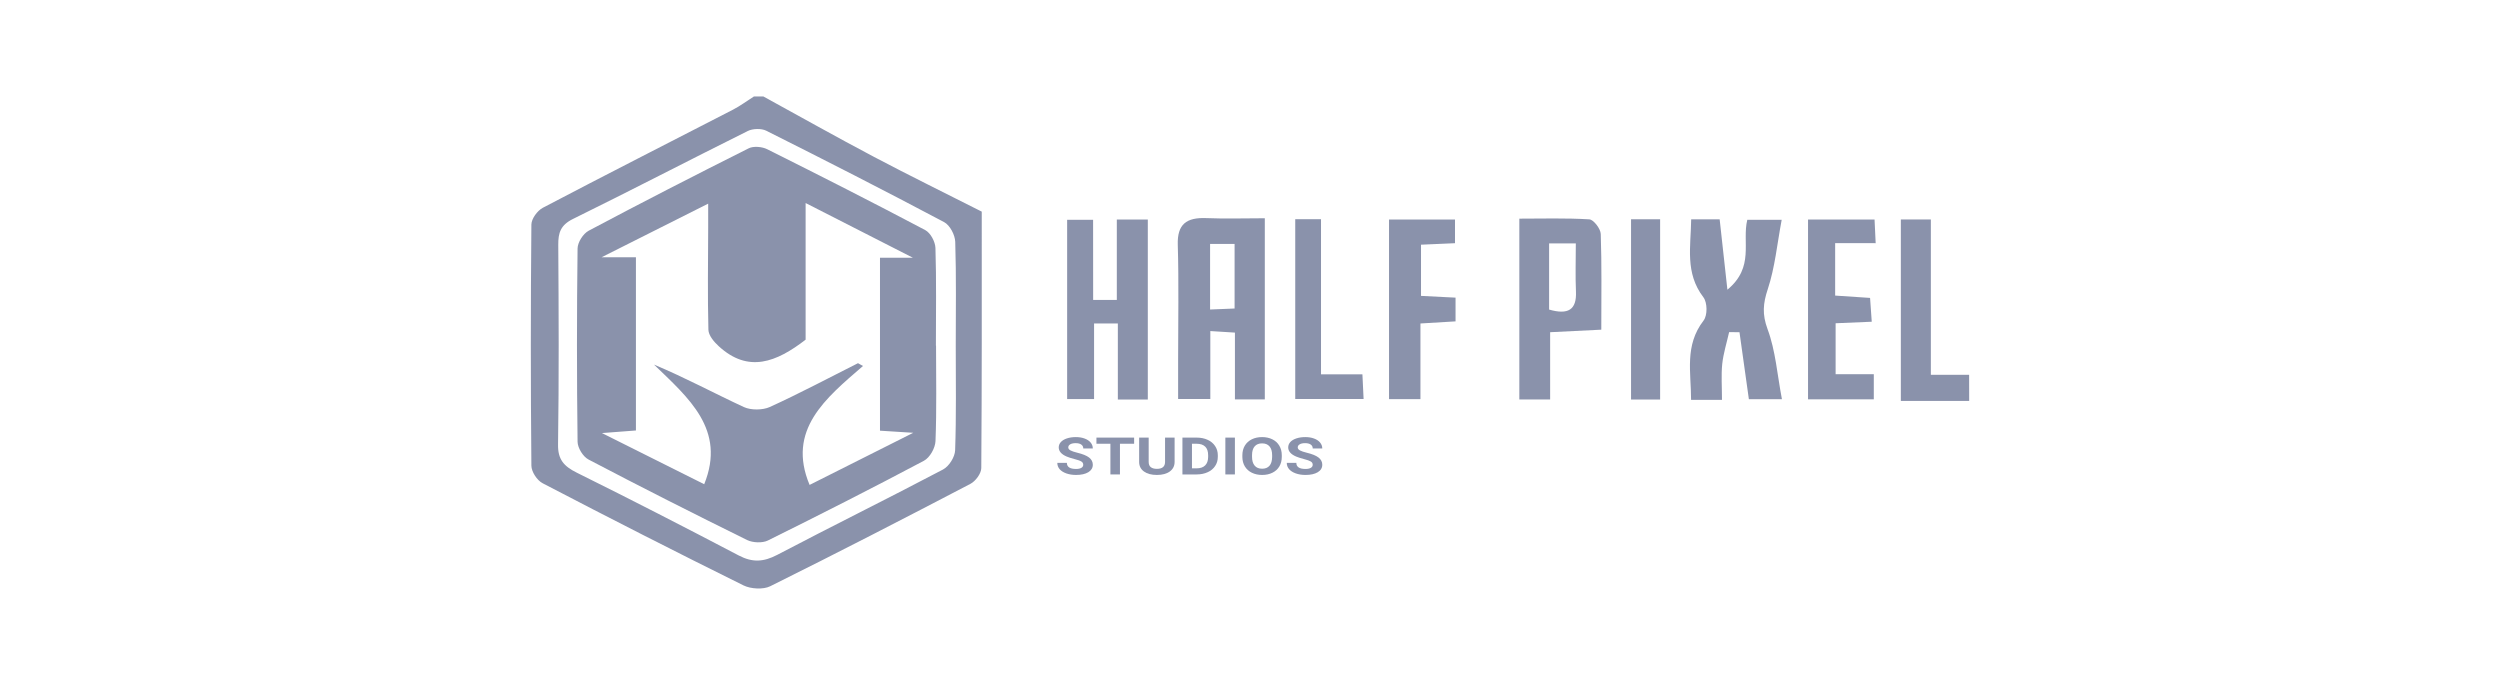 <svg width="146" height="40" viewBox="0 0 146 40" fill="none" xmlns="http://www.w3.org/2000/svg">
<path d="M44.578 5.632C46.729 6.81 48.866 8.014 51.036 9.159C53.103 10.251 55.208 11.28 57.334 12.359C57.334 17.359 57.345 22.347 57.307 27.337C57.304 27.652 56.977 28.098 56.669 28.259C52.792 30.285 48.902 32.291 44.978 34.238C44.575 34.438 43.844 34.397 43.424 34.189C39.487 32.242 35.581 30.25 31.693 28.223C31.36 28.052 31.036 27.547 31.033 27.196C30.989 22.503 30.989 17.808 31.033 13.114C31.036 12.779 31.377 12.305 31.704 12.133C35.39 10.197 39.106 8.314 42.806 6.405C43.236 6.183 43.623 5.891 44.032 5.632C44.215 5.632 44.395 5.632 44.578 5.632ZM55.816 20.208C55.816 18.179 55.851 16.15 55.786 14.121C55.772 13.722 55.48 13.153 55.132 12.969C51.696 11.147 48.228 9.377 44.747 7.633C44.466 7.492 43.959 7.507 43.672 7.65C40.262 9.346 36.886 11.104 33.468 12.784C32.731 13.145 32.598 13.606 32.603 14.295C32.628 18.184 32.647 22.075 32.59 25.961C32.576 26.822 32.917 27.224 33.688 27.606C36.862 29.179 40.011 30.798 43.144 32.44C43.945 32.86 44.591 32.821 45.39 32.404C48.602 30.718 51.862 29.112 55.072 27.419C55.431 27.229 55.767 26.684 55.78 26.292C55.851 24.268 55.816 22.237 55.816 20.208Z" fill="#8A92AB"/>
<path d="M115 23.413C113.699 23.413 112.399 23.413 111.009 23.413C111.009 19.824 111.009 16.355 111.009 12.815C111.573 12.815 112.096 12.815 112.762 12.815C112.762 15.784 112.762 18.758 112.762 21.888C113.596 21.888 114.297 21.888 114.997 21.888C115 22.396 115 22.905 115 23.413Z" fill="#8A92AB"/>
<path d="M73.865 12.746C73.865 16.363 73.865 19.813 73.865 23.325C73.27 23.325 72.747 23.325 72.12 23.325C72.12 22.065 72.12 20.815 72.12 19.424C71.618 19.393 71.209 19.367 70.683 19.334C70.683 20.705 70.683 21.96 70.683 23.302C70.058 23.302 69.54 23.302 68.802 23.302C68.802 22.57 68.802 21.788 68.802 21.007C68.802 18.765 68.848 16.521 68.782 14.283C68.75 13.107 69.273 12.684 70.473 12.738C71.555 12.784 72.638 12.746 73.865 12.746ZM72.1 14.244C71.566 14.244 71.149 14.244 70.669 14.244C70.669 15.546 70.669 16.77 70.669 18.076C71.204 18.053 71.629 18.035 72.1 18.017C72.1 16.744 72.1 15.576 72.1 14.244Z" fill="#8A92AB"/>
<path d="M100.564 23.352C99.858 23.352 99.367 23.352 98.759 23.352C98.762 21.75 98.364 20.178 99.487 18.723C99.724 18.415 99.716 17.672 99.476 17.357C98.391 15.938 98.746 14.401 98.765 12.808C99.364 12.808 99.885 12.808 100.428 12.808C100.569 14.091 100.708 15.346 100.88 16.919C102.478 15.592 101.723 14.142 102.042 12.836C102.584 12.836 103.138 12.836 104.051 12.836C103.784 14.245 103.661 15.607 103.239 16.883C102.96 17.721 102.906 18.356 103.225 19.22C103.694 20.48 103.787 21.863 104.065 23.313C103.203 23.313 102.68 23.313 102.134 23.313C101.954 22.027 101.772 20.713 101.586 19.401C101.385 19.399 101.183 19.399 100.981 19.396C100.842 20.016 100.646 20.631 100.578 21.259C100.512 21.922 100.564 22.596 100.564 23.352Z" fill="#8A92AB"/>
<path d="M63.84 17.518C64.366 17.518 64.715 17.518 65.222 17.518C65.222 15.981 65.222 14.436 65.222 12.822C65.898 12.822 66.421 12.822 67.032 12.822C67.032 16.299 67.032 19.783 67.032 23.331C66.476 23.331 65.955 23.331 65.282 23.331C65.282 21.86 65.282 20.402 65.282 18.889C64.756 18.889 64.379 18.889 63.894 18.889C63.894 20.372 63.894 21.796 63.894 23.305C63.324 23.305 62.861 23.305 62.321 23.305C62.321 19.831 62.321 16.381 62.321 12.838C62.803 12.838 63.267 12.838 63.837 12.838C63.84 14.347 63.84 15.858 63.84 17.518Z" fill="#8A92AB"/>
<path d="M90.528 23.328C89.855 23.328 89.334 23.328 88.729 23.328C88.729 19.862 88.729 16.414 88.729 12.769C90.062 12.769 91.441 12.726 92.813 12.81C93.066 12.825 93.473 13.358 93.484 13.663C93.546 15.474 93.516 17.285 93.516 19.253C92.516 19.301 91.597 19.347 90.528 19.401C90.528 20.7 90.528 21.986 90.528 23.328ZM90.468 14.214C90.468 15.589 90.468 16.834 90.468 18.079C91.583 18.4 92.082 18.09 92.036 17.032C91.995 16.117 92.028 15.197 92.028 14.214C91.444 14.214 91.011 14.214 90.468 14.214Z" fill="#8A92AB"/>
<path d="M107.173 14.198C107.173 15.302 107.173 16.219 107.173 17.262C107.816 17.305 108.468 17.346 109.212 17.398C109.242 17.828 109.269 18.23 109.31 18.789C108.588 18.819 107.936 18.848 107.2 18.878C107.2 19.862 107.2 20.807 107.2 21.855C107.917 21.855 108.62 21.855 109.43 21.855C109.43 22.383 109.43 22.813 109.43 23.32C108.192 23.32 106.944 23.32 105.589 23.32C105.589 19.849 105.589 16.376 105.589 12.822C106.826 12.822 108.072 12.822 109.474 12.822C109.493 13.235 109.515 13.665 109.539 14.201C108.738 14.198 108.029 14.198 107.173 14.198Z" fill="#8A92AB"/>
<path d="M85.004 17.382C85.004 17.869 85.004 18.276 85.004 18.768C84.361 18.806 83.742 18.842 82.954 18.891C82.954 20.328 82.954 21.781 82.954 23.31C82.267 23.31 81.744 23.31 81.119 23.31C81.119 19.859 81.119 16.375 81.119 12.82C82.39 12.82 83.636 12.82 84.972 12.82C84.972 13.266 84.972 13.698 84.972 14.203C84.309 14.231 83.69 14.259 82.987 14.29C82.987 15.274 82.987 16.224 82.987 17.28C83.647 17.313 84.298 17.346 85.004 17.382Z" fill="#8A92AB"/>
<path d="M75.642 23.303C75.642 19.742 75.642 16.297 75.642 12.8C76.147 12.8 76.583 12.8 77.147 12.8C77.147 15.764 77.147 18.738 77.147 21.86C78.001 21.86 78.737 21.86 79.565 21.86C79.593 22.406 79.612 22.811 79.634 23.303C78.295 23.303 77.013 23.303 75.642 23.303Z" fill="#8A92AB"/>
<path d="M95.253 12.805C95.834 12.805 96.354 12.805 96.951 12.805C96.951 16.322 96.951 19.798 96.951 23.333C96.371 23.333 95.85 23.333 95.253 23.333C95.253 19.819 95.253 16.342 95.253 12.805Z" fill="#8A92AB"/>
<path d="M54.665 20.183C54.665 22.043 54.706 23.905 54.633 25.762C54.616 26.162 54.308 26.723 53.954 26.91C50.944 28.508 47.898 30.053 44.84 31.567C44.523 31.723 43.959 31.698 43.634 31.539C40.526 30.007 37.435 28.444 34.373 26.838C34.043 26.666 33.735 26.154 33.73 25.798C33.683 22.035 33.683 18.272 33.73 14.511C33.735 14.155 34.051 13.648 34.384 13.471C37.475 11.829 40.592 10.231 43.727 8.66C44.002 8.522 44.507 8.566 44.799 8.712C47.893 10.256 50.977 11.822 54.03 13.435C54.349 13.604 54.616 14.119 54.63 14.48C54.69 16.381 54.657 18.285 54.657 20.188C54.657 20.183 54.66 20.183 54.665 20.183ZM37.138 15.024C37.138 18.505 37.138 21.825 37.138 25.14C36.519 25.188 35.971 25.229 35.153 25.291C37.364 26.395 39.3 27.363 41.126 28.278C42.419 25.081 40.202 23.234 38.193 21.292C40.057 22.073 41.723 22.977 43.446 23.774C43.861 23.964 44.545 23.956 44.962 23.767C46.707 22.97 48.397 22.071 50.107 21.21C50.205 21.264 50.3 21.32 50.399 21.374C48.215 23.259 45.935 25.109 47.28 28.319C49.164 27.373 51.08 26.408 53.335 25.275C52.435 25.219 51.925 25.186 51.391 25.152C51.391 21.758 51.391 18.433 51.391 15.052C51.958 15.052 52.465 15.052 53.313 15.052C51.078 13.912 49.147 12.928 47.048 11.857C47.048 14.706 47.048 17.355 47.048 19.837C45.344 21.151 43.705 21.802 41.98 20.224C41.699 19.968 41.38 19.591 41.371 19.261C41.32 17.273 41.352 15.285 41.358 13.297C41.358 12.869 41.358 12.444 41.358 11.893C39.242 12.956 37.334 13.917 35.128 15.026C35.981 15.024 36.497 15.024 37.138 15.024Z" fill="#8A92AB"/>
<path d="M63.261 27.143C63.261 27.059 63.224 26.995 63.15 26.951C63.076 26.905 62.942 26.858 62.749 26.809C62.556 26.759 62.403 26.709 62.291 26.661C61.984 26.529 61.83 26.351 61.83 26.128C61.83 26.012 61.871 25.908 61.953 25.817C62.036 25.726 62.154 25.654 62.307 25.603C62.462 25.552 62.635 25.526 62.827 25.526C63.02 25.526 63.192 25.554 63.343 25.611C63.494 25.666 63.611 25.744 63.694 25.846C63.778 25.947 63.82 26.062 63.82 26.191H63.263C63.263 26.093 63.224 26.016 63.146 25.962C63.068 25.907 62.959 25.88 62.818 25.88C62.682 25.88 62.576 25.903 62.5 25.949C62.425 25.994 62.387 26.054 62.387 26.129C62.387 26.199 62.431 26.258 62.519 26.305C62.608 26.352 62.739 26.397 62.911 26.438C63.227 26.514 63.458 26.608 63.603 26.72C63.748 26.833 63.82 26.973 63.82 27.14C63.82 27.326 63.731 27.472 63.555 27.579C63.378 27.684 63.139 27.737 62.84 27.737C62.632 27.737 62.443 27.707 62.272 27.647C62.101 27.586 61.971 27.502 61.88 27.397C61.791 27.292 61.747 27.169 61.747 27.031H62.306C62.306 27.268 62.484 27.387 62.84 27.387C62.972 27.387 63.076 27.366 63.15 27.323C63.224 27.28 63.261 27.22 63.261 27.143Z" fill="#8A92AB"/>
<path d="M66.233 25.915H65.405V27.707H64.848V25.915H64.032V25.556H66.233V25.915Z" fill="#8A92AB"/>
<path d="M68.597 25.556V26.973C68.597 27.208 68.505 27.395 68.319 27.532C68.135 27.668 67.882 27.737 67.562 27.737C67.246 27.737 66.996 27.67 66.81 27.537C66.624 27.404 66.53 27.222 66.526 26.989V25.556H67.083V26.976C67.083 27.117 67.125 27.22 67.209 27.285C67.294 27.349 67.412 27.381 67.562 27.381C67.875 27.381 68.034 27.25 68.039 26.988V25.556H68.597Z" fill="#8A92AB"/>
<path d="M69.054 27.707V25.556H69.885C70.123 25.556 70.335 25.599 70.522 25.684C70.71 25.769 70.857 25.89 70.962 26.048C71.067 26.205 71.12 26.383 71.12 26.583V26.682C71.12 26.882 71.068 27.06 70.964 27.215C70.861 27.371 70.716 27.492 70.528 27.577C70.34 27.663 70.127 27.706 69.891 27.707H69.054ZM69.611 25.915V27.351H69.88C70.098 27.351 70.264 27.295 70.379 27.181C70.494 27.068 70.553 26.906 70.555 26.695V26.581C70.555 26.363 70.499 26.197 70.385 26.085C70.271 25.972 70.105 25.915 69.885 25.915H69.611Z" fill="#8A92AB"/>
<path d="M72.118 27.707H71.561V25.556H72.118V27.707Z" fill="#8A92AB"/>
<path d="M74.856 26.68C74.856 26.892 74.809 27.078 74.715 27.238C74.621 27.397 74.486 27.52 74.31 27.607C74.136 27.694 73.935 27.737 73.709 27.737C73.485 27.737 73.285 27.694 73.109 27.608C72.934 27.523 72.798 27.401 72.701 27.242C72.605 27.082 72.556 26.899 72.554 26.692V26.586C72.554 26.374 72.602 26.188 72.697 26.027C72.794 25.866 72.929 25.742 73.104 25.656C73.279 25.57 73.48 25.526 73.705 25.526C73.93 25.526 74.13 25.57 74.305 25.656C74.48 25.742 74.616 25.866 74.711 26.027C74.808 26.188 74.856 26.373 74.856 26.584V26.68ZM74.292 26.583C74.292 26.357 74.241 26.186 74.139 26.069C74.038 25.951 73.893 25.893 73.705 25.893C73.518 25.893 73.374 25.951 73.273 26.067C73.171 26.182 73.12 26.352 73.119 26.576V26.68C73.119 26.9 73.169 27.07 73.271 27.192C73.372 27.313 73.518 27.373 73.709 27.373C73.896 27.373 74.039 27.315 74.139 27.199C74.24 27.082 74.29 26.911 74.292 26.688V26.583Z" fill="#8A92AB"/>
<path d="M76.662 27.143C76.662 27.059 76.625 26.995 76.55 26.951C76.476 26.905 76.343 26.858 76.15 26.809C75.957 26.759 75.804 26.709 75.691 26.661C75.384 26.529 75.231 26.351 75.231 26.128C75.231 26.012 75.272 25.908 75.353 25.817C75.436 25.726 75.554 25.654 75.708 25.603C75.862 25.552 76.036 25.526 76.228 25.526C76.421 25.526 76.593 25.554 76.743 25.611C76.894 25.666 77.011 25.744 77.094 25.846C77.178 25.947 77.221 26.062 77.221 26.191H76.664C76.664 26.093 76.625 26.016 76.547 25.962C76.469 25.907 76.359 25.88 76.218 25.88C76.082 25.88 75.976 25.903 75.901 25.949C75.825 25.994 75.788 26.054 75.788 26.129C75.788 26.199 75.832 26.258 75.919 26.305C76.008 26.352 76.139 26.397 76.311 26.438C76.628 26.514 76.859 26.608 77.003 26.72C77.148 26.833 77.221 26.973 77.221 27.14C77.221 27.326 77.132 27.472 76.955 27.579C76.778 27.684 76.54 27.737 76.24 27.737C76.033 27.737 75.843 27.707 75.673 27.647C75.502 27.586 75.371 27.502 75.281 27.397C75.192 27.292 75.147 27.169 75.147 27.031H75.706C75.706 27.268 75.884 27.387 76.24 27.387C76.373 27.387 76.476 27.366 76.55 27.323C76.625 27.28 76.662 27.22 76.662 27.143Z" fill="#8A92AB"/>
</svg>
